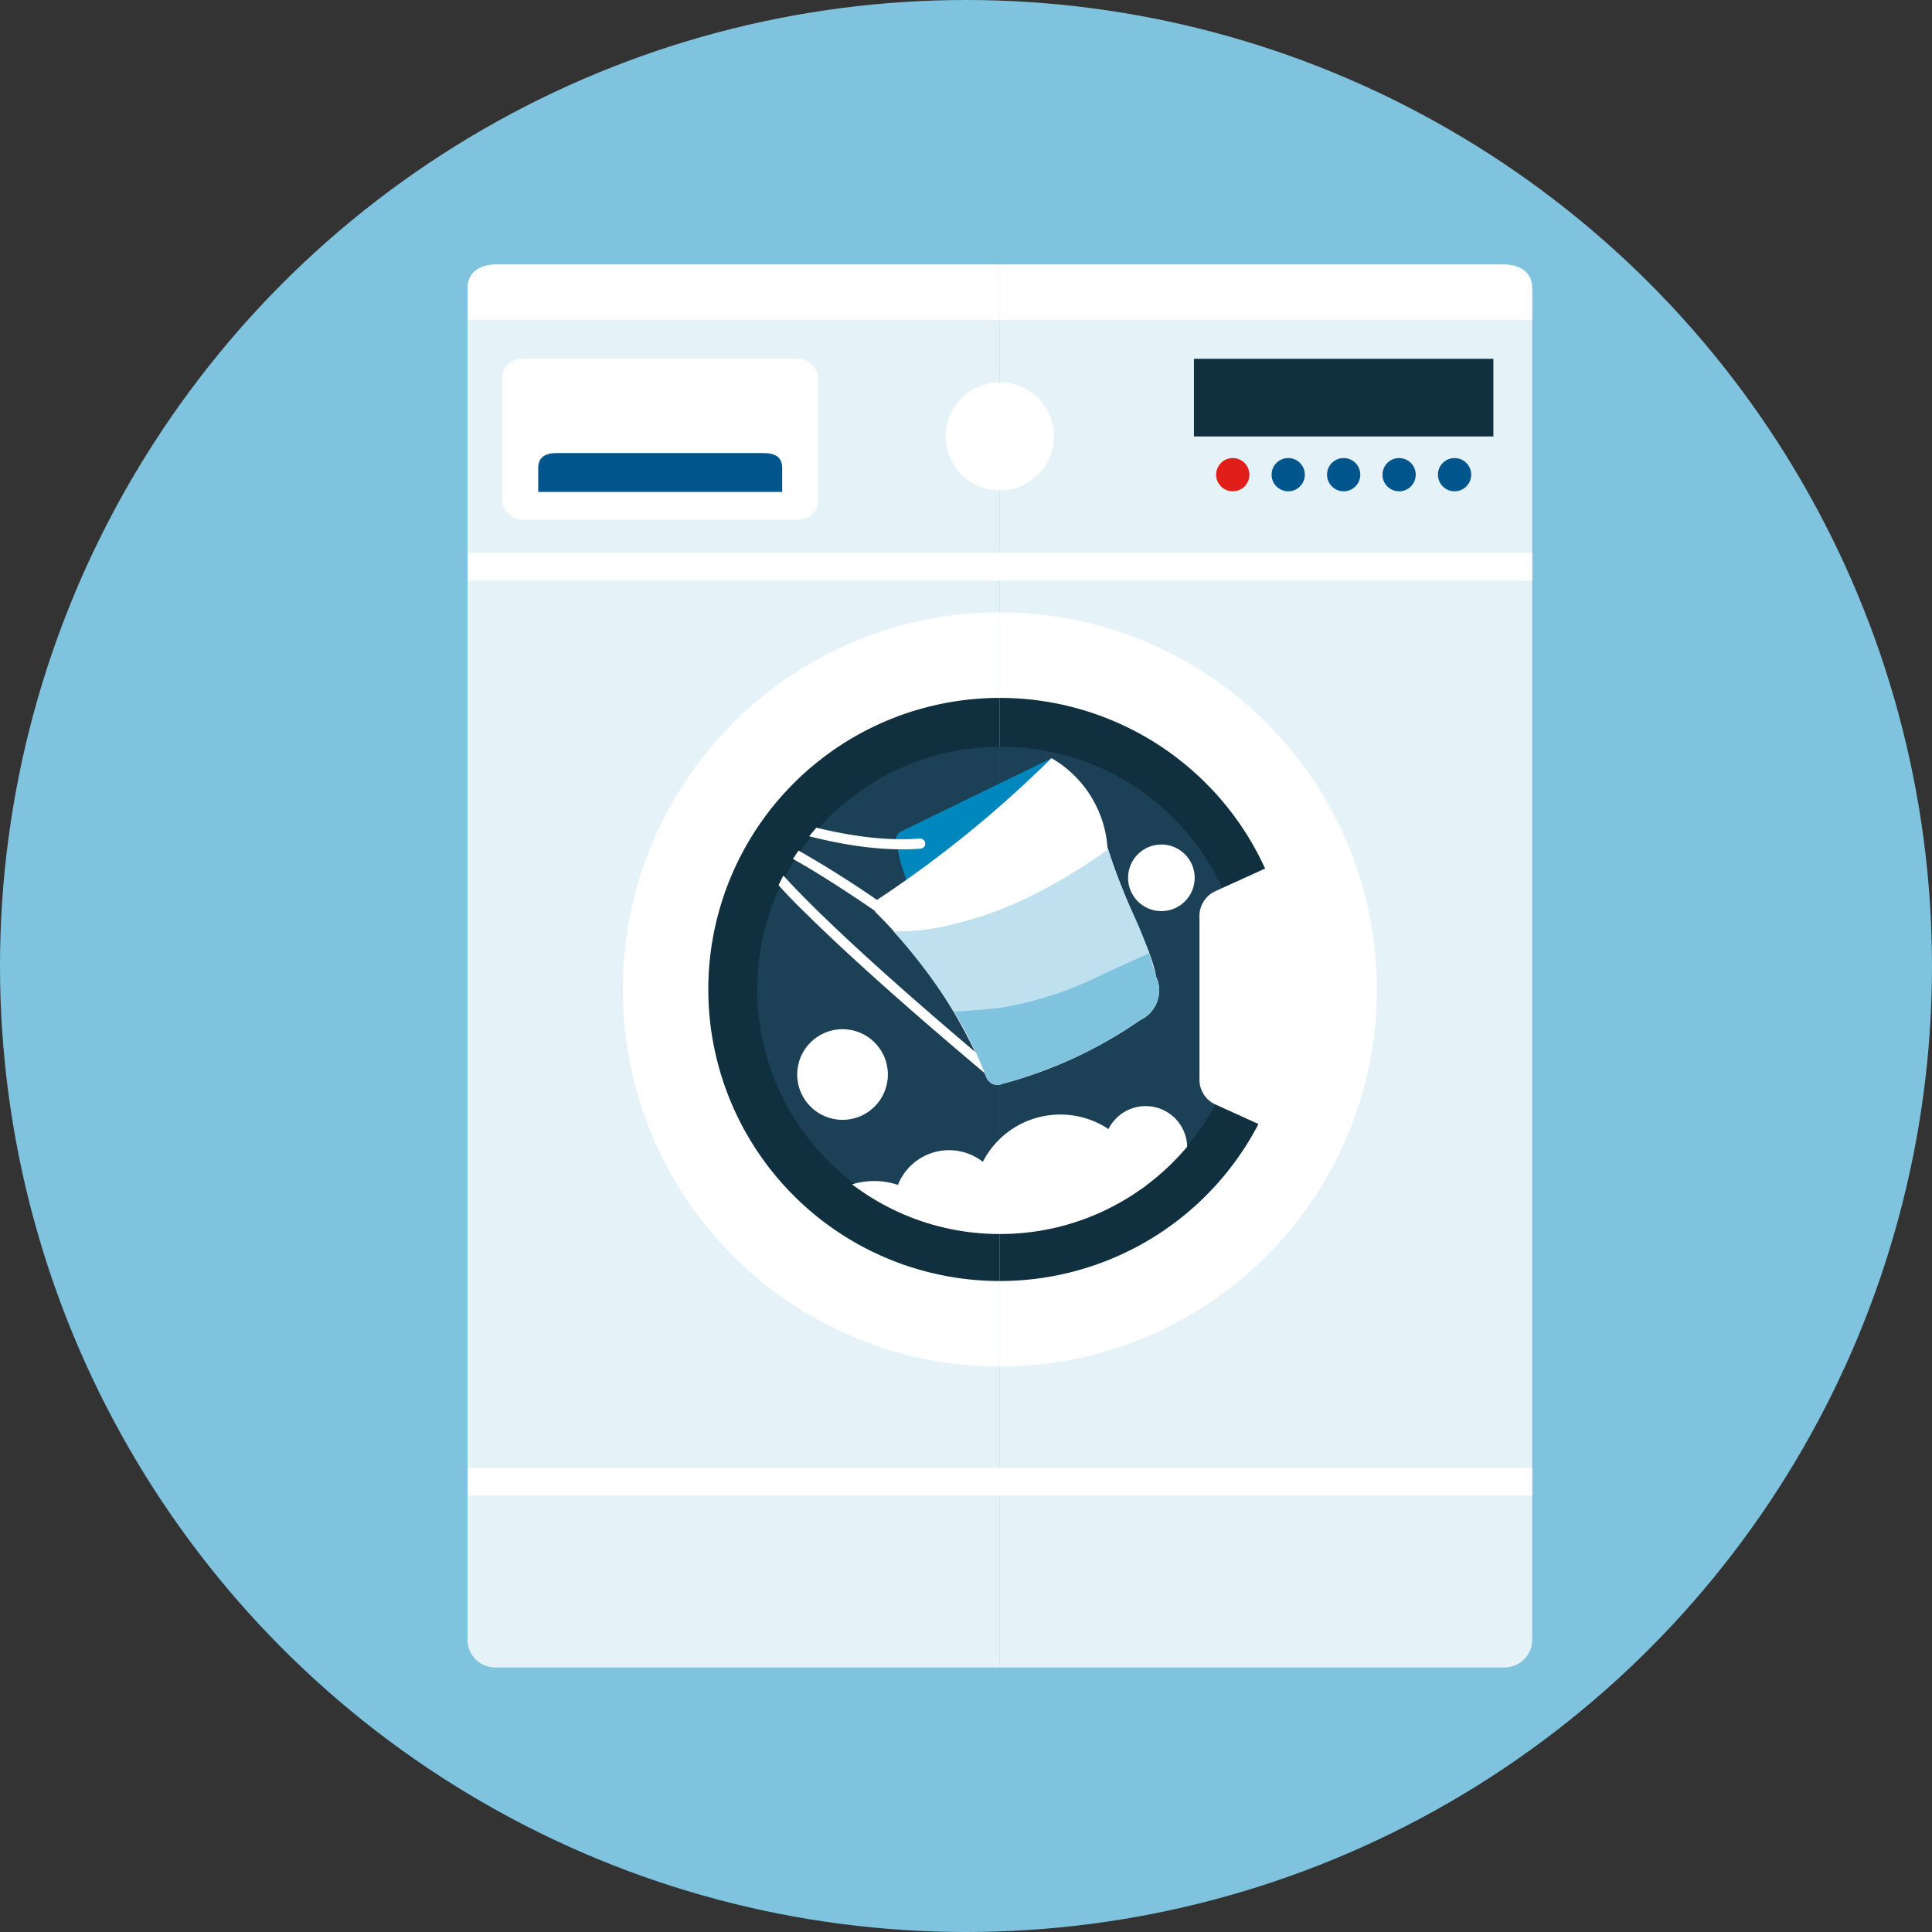 <svg xmlns="http://www.w3.org/2000/svg" xmlns:xlink="http://www.w3.org/1999/xlink" id="Ilustraciones" viewBox="0 0 120 120"><rect x="0" y="0" width="120" height="120" fill="#333333" stroke="none"/><defs><style>.cls-1{fill:none;}.cls-2{fill:#7fc3de;}.cls-3{fill:#e5f3f8;}.cls-4{fill:#fff;}.cls-5{fill:#10303f;}.cls-6{fill:#1c4156;}.cls-7{fill:#00558c;}.cls-8{fill:#e11e19;}.cls-9{clip-path:url(#clip-path);}.cls-10{fill:#0087be;}.cls-11{fill:#bfe1ef;}</style><clipPath id="clip-path"><circle class="cls-1" cx="62.103" cy="61.457" r="15.191"></circle></clipPath></defs><circle class="cls-2" cx="60" cy="60" r="60"></circle><path class="cls-3" d="M30.761,16.431a1.722,1.722,0,0,0-1.722,1.722v83.694a1.722,1.722,0,0,0,1.722,1.722H62.1V16.431Z"></path><path class="cls-3" d="M93.445,16.431H62.1v87.138H93.445a1.722,1.722,0,0,0,1.722-1.722V18.153A1.722,1.722,0,0,0,93.445,16.431Z"></path><path class="cls-4" d="M30.761,16.431c-.951,0-1.722.488-1.722,1.44v2H62.1V16.431Z"></path><path class="cls-4" d="M95.167,17.871c0-.952-.771-1.44-1.722-1.44H62.1v3.444H95.167Z"></path><rect class="cls-4" x="29.039" y="34.341" width="66.129" height="1.722"></rect><rect class="cls-4" x="29.039" y="91.17" width="66.129" height="1.722"></rect><path class="cls-4" d="M62.1,38.036V84.878a23.421,23.421,0,0,0,0-46.842Z"></path><path class="cls-4" d="M38.682,61.457A23.421,23.421,0,0,0,62.1,84.878V38.036A23.421,23.421,0,0,0,38.682,61.457Z"></path><path class="cls-5" d="M43.994,61.457A18.109,18.109,0,0,0,62.1,79.566V43.348A18.109,18.109,0,0,0,43.994,61.457Z"></path><path class="cls-5" d="M62.1,43.348V79.566a18.109,18.109,0,0,0,0-36.218Z"></path><path class="cls-6" d="M47.034,61.457A15.069,15.069,0,0,0,62.1,76.525V46.388A15.069,15.069,0,0,0,47.034,61.457Z"></path><path class="cls-6" d="M62.1,46.388V76.525a15.069,15.069,0,1,0,0-30.137Z"></path><path class="cls-4" d="M75.461,68.587l5.93,2.695V52.665l-5.93,2.7a1.692,1.692,0,0,0-.959,1.613v10A1.692,1.692,0,0,0,75.461,68.587Z"></path><rect class="cls-4" x="31.191" y="22.286" width="19.632" height="9.988" rx="1.205"></rect><path class="cls-7" d="M33.43,30.552H48.584V29.06c0-.677-.463-.919-1.14-.919H34.57c-.677,0-1.14.242-1.14.919Z"></path><circle class="cls-4" cx="62.103" cy="27.101" r="3.358"></circle><rect class="cls-5" x="74.158" y="22.286" width="18.599" height="4.822"></rect><circle class="cls-8" cx="76.569" cy="29.483" r="1.033"></circle><circle class="cls-7" cx="80.013" cy="29.483" r="1.033"></circle><circle class="cls-7" cx="83.457" cy="29.483" r="1.033"></circle><circle class="cls-7" cx="86.901" cy="29.483" r="1.033"></circle><circle class="cls-7" cx="90.346" cy="29.483" r="1.033"></circle><g class="cls-9"><path class="cls-4" d="M61.864,66.429l-.4.481c-4.865-4.083-8.819-7.61-11.433-10.2a33.649,33.649,0,0,1-2.721-2.949c-.7-.9-.887-1.4-.641-1.73s.789-.36,2.58.6a66.259,66.259,0,0,1,5.608,3.533l-.355.518c-5.473-3.742-6.936-4.191-7.291-4.228C47.46,53.29,50.73,57.083,61.864,66.429Z"></path><path class="cls-10" d="M71.8,60.642l-8.575,5.27c-3.287-4.7-6.952-9.491-7.506-13.46a.583.583,0,0,1,.254-.81l9.34-4.552Z"></path><path class="cls-4" d="M70.818,63.361a27.244,27.244,0,0,1-8.551,3.957.744.744,0,0,1-.985-.357A30.828,30.828,0,0,0,54.431,56.71a.557.557,0,0,1,.048-.821,70.959,70.959,0,0,0,10.831-8.8,6.99,6.99,0,0,1,3.476,5.527C69.84,56.056,71.566,59,71.8,60.642A2.031,2.031,0,0,1,70.818,63.361Z"></path><path class="cls-2" d="M66.174,57.994c-1.765.71-3.542,1.445-5.352,2.033a12.959,12.959,0,0,1-2.987.7,25.805,25.805,0,0,1,3.447,6.231.744.744,0,0,0,.985.357,27.244,27.244,0,0,0,8.551-3.957,2.031,2.031,0,0,0,.979-2.719,22.7,22.7,0,0,0-1.623-4.329Q68.187,57.182,66.174,57.994Z"></path><path class="cls-11" d="M59.887,62.8c.854-.068,1.722-.125,2.568-.256a22.278,22.278,0,0,0,5.974-1.993c.98-.456,1.97-.9,2.956-1.346-.619-1.653-1.763-3.912-2.556-6.447a35.209,35.209,0,0,1-4.051,2.513,23.457,23.457,0,0,1-5.831,2.2,13.921,13.921,0,0,1-3.452.379,34.862,34.862,0,0,1,3.753,4.984C59.461,62.827,59.674,62.813,59.887,62.8Z"></path><path class="cls-4" d="M57.427,52.555a.317.317,0,0,1-.25.157c-3.607.258-7.057-.755-10.394-1.734l-.189-.056a.314.314,0,1,1,.176-.6l.19.055c3.283.964,6.678,1.961,10.172,1.71a.315.315,0,0,1,.336.291A.32.32,0,0,1,57.427,52.555Z"></path><path class="cls-4" d="M55.126,73.43a4.9,4.9,0,0,1,.647.164,3.415,3.415,0,0,1,5.273-1.432,5.409,5.409,0,0,1,10.129,1.486,4.576,4.576,0,0,1,5.381,6.234c.04.006.079.011.12.019a3.416,3.416,0,1,1-3.963,2.762l.006-.031a4.578,4.578,0,0,1-4.684-3.048,5.4,5.4,0,0,1-6.818-2.176A3.412,3.412,0,0,1,59,78.272a4.881,4.881,0,0,1-.068.619,4.707,4.707,0,1,1-3.806-5.461Z"></path><circle class="cls-4" cx="52.332" cy="66.74" r="2.816"></circle><circle class="cls-4" cx="72.135" cy="54.523" r="2.069"></circle><circle class="cls-4" cx="71.157" cy="71.282" r="2.582"></circle></g></svg>
